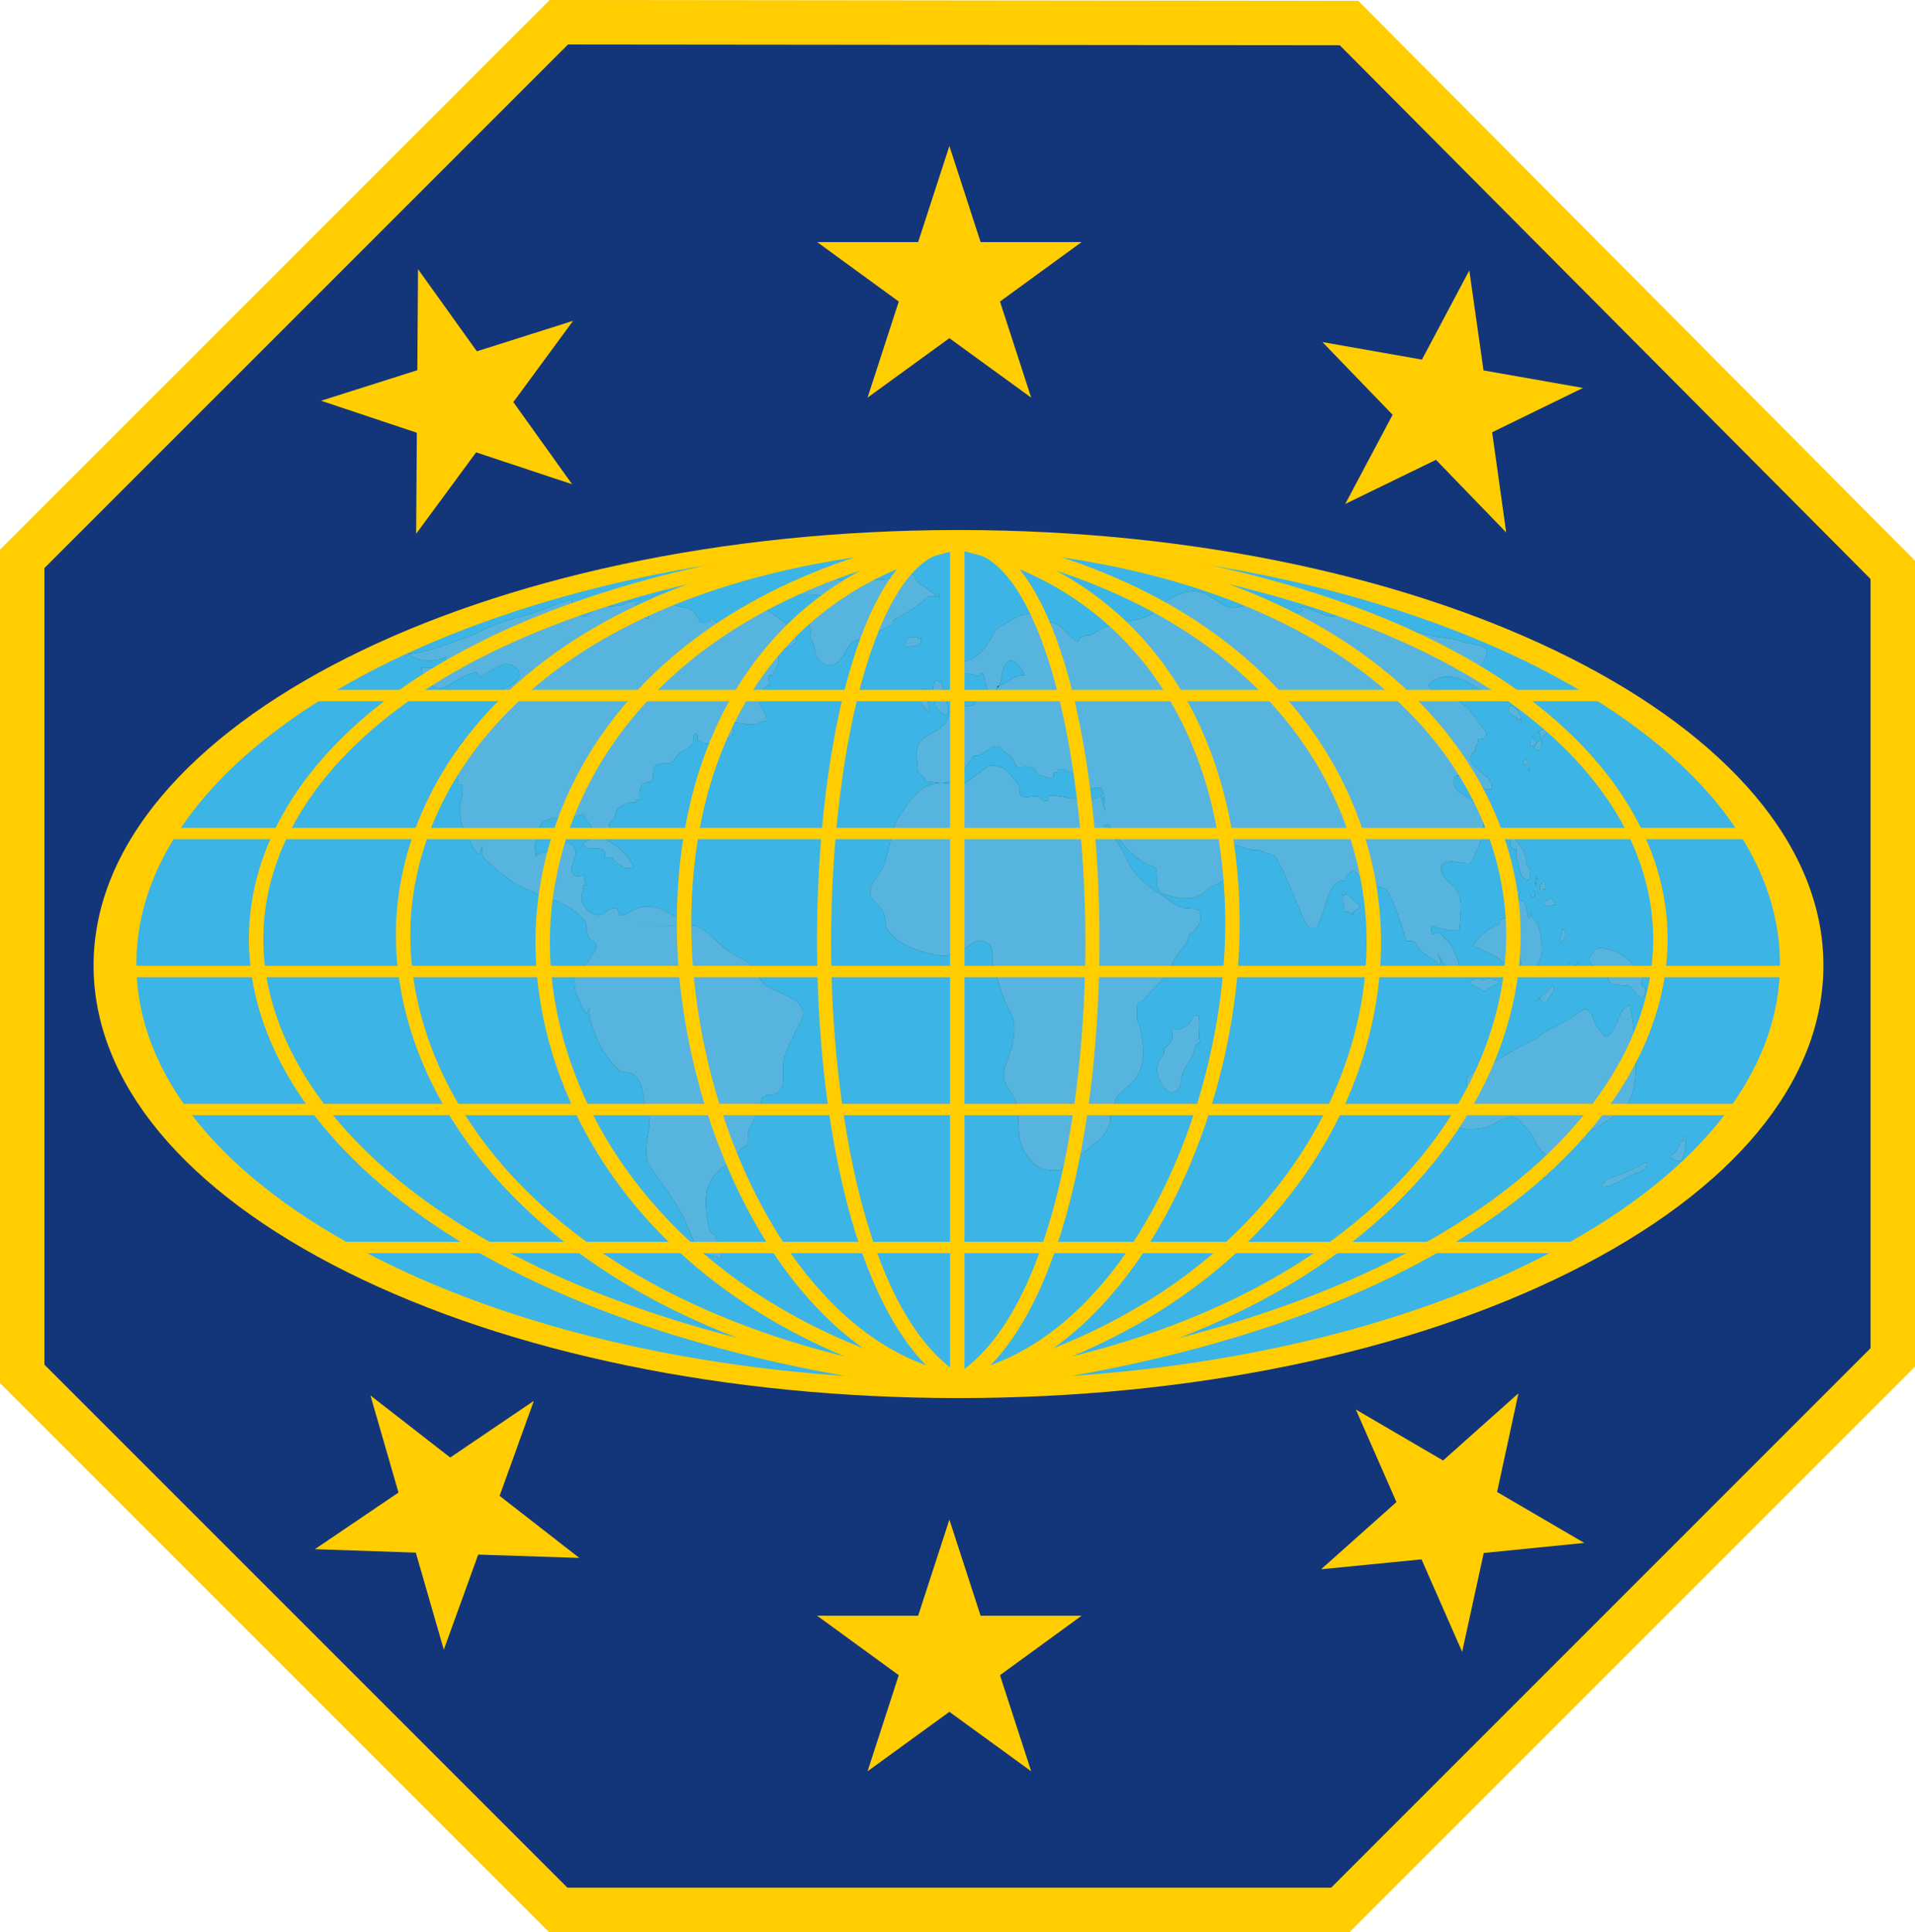 <?xml version="1.0" encoding="UTF-8"?>
<svg id="Capa_2" data-name="Capa 2" xmlns="http://www.w3.org/2000/svg" viewBox="0 0 1990 2007.66">
  <defs>
    <style>
      .cls-1, .cls-2 {
        fill: #ffcd00;
      }

      .cls-1, .cls-3, .cls-4 {
        fill-rule: evenodd;
      }

      .cls-5 {
        fill: #006241;
      }

      .cls-6 {
        fill: #3cb4e5;
      }

      .cls-3 {
        fill: #133579;
      }

      .cls-4 {
        fill: #57b4df;
      }
    </style>
  </defs>
  <g id="Capa_1-2" data-name="Capa 1">
    <g>
      <polygon class="cls-3" points="580.75 23.11 1401.87 23.95 1966.9 592.09 1966.9 1410.51 1392.87 1984.56 580.09 1984.56 23.1 1427.57 23.1 580.71 580.75 23.11 580.75 23.11"/>
      <path class="cls-2" d="M564.42,6.78L0,571.14v866l570.52,570.53h831.92l587.57-587.58v-837.52L1411.48.86l-840.29-.86-6.77,6.78ZM590.31,46.23c18.5.02,783.42.79,801.94.81,13.04,13.12,538.58,541.54,551.54,554.58v799.31c-13.06,13.06-547.44,547.47-560.5,560.52h-793.64c-13.05-13.05-530.41-530.42-543.46-543.46v-827.72c13.05-13.04,531.05-531,544.11-544.05Z"/>
      <path class="cls-1" d="M97.23,1003.15c0,120.79,93.56,233.96,263.48,318.65,169.38,84.43,395.01,130.93,635.31,130.93s466.15-46.49,635.45-130.93c169.82-84.67,263.36-197.83,263.36-318.65,0-249.45-403.2-452.41-898.81-452.41S97.23,753.7,97.23,1003.15Z"/>
      <path class="cls-6" d="M995.69,1438.97c474.63,0,859.15-194.19,859.15-437.47s-384.52-440.24-859.15-440.24S136.56,758.27,136.56,1001.5s384.85,437.47,859.13,437.47h0Z"/>
      <path class="cls-1" d="M137.5,1001.5c0,118.15,89.74,228.78,252.67,311.51,162.17,82.35,378.16,127.69,608.21,127.69s446.2-45.35,608.32-127.69c162.84-82.71,252.54-193.33,252.54-311.51,0-243.7-386.19-441.96-860.87-441.96S137.5,757.8,137.5,1001.5ZM140.96,1001.5c0-241.79,384.63-438.51,857.41-438.51s857.39,196.72,857.39,438.51-384.63,435.75-857.39,435.75-857.41-195.48-857.41-435.75Z"/>
      <g>
        <g>
          <path class="cls-5" d="M722.48,961.81c5.89,2.59,10.78,5.84,15.36,10.06,9.78,8.75,21.21,20.12,34.59,24.97,10.43,3.95,13.69,17.87,21.21,25.05,12.41,11.66,46.36,14.25,39.82,36.35-1.62,5.55-6.18,11.38-8.16,16.55-3.9,8.46-8.47,16.93-10.77,26.34-1.62,7.81.34,15.6-.99,23.75-.95,8.41-7.49,14.9-16.94,12.64-.34,2.92-3.93,1.32-4.58,3.24-3.59,10.73-7.17,21.44-13.38,31.84-2.93,4.56.65,12.04-1.95,16.54-.98,1.66-5.25,2.93-6.53,5.23-7.86,11.98-17.64,15.88-26.78,25.67-14.03,15.88-10.45,37.65-6.18,57.82.65,2.59,5.53,4.51,6.18,6.5,2.95,7.42,6.2,15.23,5.87,23.36-9.14-4.88-22.18-2.26-26.42-12.65-4.25-11.05-8.48-22.1-13.73-32.17-10.43-20.78-25.78-37.37-37.85-57.5.65.94,1.29.33,1.61,1.28-5.54-18.48,6.87-36.36-.33-52.62-5.53-12.97-2.6-28.91-14.66-37.99-3.61-2.91-11.44-.98-14.03-3.56-14.71-12.97-24.19-31.18-29.72-49.7-1.3-4.24-2.61-10.06-1.62-15.28-.98,1.97-1.97,3.9-2.94,6.16-4.56-5.18-5.55-11.65-9.14-17.54-4.24-7.76-4.24-18.15-1.97-24.35,1.97-5.18,12.08-9.4,14.38-15.55,2.28-4.9,9.45-10.06,5.86-16.6-1.61-2.58-6.33-3.81-7.16-6.5-1.13-3.52-4.29-11.79-.63-11.79l111.61.46h0Z"/>
          <path class="cls-5" d="M609.54,961.81c-.65-3.29-1.96-6.2-4.25-8.13-7.82-7.14-16.98-13.34-26.45-17.25-6.84-2.59-14.01-7.11-21.86-7.43,1.65,0-3.9-2.92-6.51-3.91-18.62-6.47-32.66-20.11-46.99-32.8-3.29-3.25-1.97-9.08-1.97-13.98-1.62,3.25-1.95,6.49-3.27,9.74-9.48-7.48-10.11-19.13-16.97-28.92-2.62-3.56-1.63-8.08-2.94-12.32-2.61-10.72,4.59-20.78,1.97-31.49,0-.34-2.64,0-4.26,0,.97-13.36-4.56-27.28-.32-38.98,1.94-5.21,10.76-8.46,15.03-13.02,6.84-6.81,17.27-8.75,21.86-17.54,2.61-6.16.65-13.3,5.21-18.48.99-1.32,4.58.94,5.57-1.97.97-2.59.63-7.15-.99-9.74,8.82-2.58,22.2-10.39,16-19.51-2.28-3.58-9.48-8.09-16-5.18-7.51,3.25-14.69,5.84-21.23,11.66-2.93,2.64-4.24-4.51-7.49-3.9-11.43,2.64-20.24,9.45-30.34,14.96-4.59,2.3-11.44,1.65-15.03-1.6-5.22-5.21-10.47-10.06-10.14-18.52,9.8.65,23.84,1.93,25.48-11.05-12.74,6.2-28.74,4.9-39.82-2.91,21.21-1.32,40.14-10.39,60.03-16.87,9.81-3.25,18.95-9.13,29.07-12.97,20.9-8.14,43.09-12.05,63.63-21.16,5.26-2.27,18.62-5.5,17.01-5.83,2.28.33-.67,4.55.32,5.83,3.25,5.21,7.51,9.77,11.4,11.71,5.55,2.57,9.49-7.82,15.35-8.75,10.77-2.3,22.2,0,31.02-5.22,4.56-2.58,10.76.33,13.38-5.22-.97,5.55-11.44,11.05-4.26,14.63,4.58,2.3,8.18,7.14,13.73,7.48-1.97-5.84-2.6-12-.98-17.21,1.96-5.83,9.48-7.81,14.37-10.06,3.91-1.93,6.52,7.48,9.79,10.72,6.52,6.5,21.21,1.94,25.47,11.99.95,2.64,3.9,4.57,3.9,7.82,2.93,0,6.21.32,9.46-.34,1.32-.34,1.95-1.26,1.62-2.91,4.88-.99,5.88,3.9,9.48,6.2,1.3.61,3.9.61,4.23,0,2.3-4.23,5.88-6.2,8.81-8.8,7.52-5.82,14.37-16.55,24.5-12.36,14.68,6.2,27.08,15.94,39.81,26.33,3.29,2.59,2.96,7.81,2.3,10.4-.65,5.55-8.48,8.46-14.37,10.39-6.2,2.58-2.61,9.74-4.56,14.62-1.65,4.23-2.3,7.14-5.57,11.38-.65.94-3.9-.67-4.22,1.92-.68,3.25,3.23,7.49.98,8.47-3.6,1.59-6.22,2.92-6.22,7.14,0,3.9-2.63,1.94-2.63,1.6-1.3,2.64,2.94,6.87.98,9.45-.33.65-1.94,0-2.93,0,14.69,25.02,5.55,17.87,3.6,19.47-8.82,7.15-22.19.65-33.95,1.31.98,1.32,2.6,2.92,1.62,4.57-.64.33-1.95,0-2.92,0,1.3,0,3.9-.33,4.24.33,2.28,5.17-.67,10.72-6.2,11.66-10.45,1.97-20.55,9.11-29.69,1.97-1.33-1.32.65-8.79-2.95-6.82-3.26,1.28,0,7.15-2.3,10.06-5.53,6.82-14.99,7.76-19.58,17.21-3.89,7.15-16.61.34-20.53,7.15-2.62,4.88.29,14.96-4.24,15.27-11.43,1.27-11.43,8.75-11.12,17.54,0,2.26-5.21.67-4.56,4.51-6.2-1.59-12.75,2.31-16.65,4.57-5.23,3.25-2.3,11.37-9.8,16.55-1.3.65.33,4.56-.96,5.54-4.92,3.91-12.75,7.81-16.02,1.32-3.25-5.88-8.82-10.11-10.43-16.93-14.04,7.15-31.98.99-43.1,9.75-3.59,2.62-3.59,11.71-6.2,17.87-1.62,3.56-.63,11.04,0,16.59,5.57-6.16,14.7-2.26,21.23-8.8,4.56-4.55,13.38-6.49,17.64-1.59,7.16,8.41-4.26,18.81-1.33,27.59,1.65,4.9,7.2,3.59,11.77,2.92,2.61,0,0,6.82,3.26,10.06h-3.26c0,4.88-1.62,8.79-1.95,12.69-.65,8.43,10.11,21.12,20.58,17.87,5.19-1.65,9.77-8.46,15.97-6.16,1.96.61.97,5.84,3.61,6.82,3.56,1.28,6.52-1.32,10.11-3.25,11.43-7.48,26.76-7.19,38.17,0,9.81,5.83,20.25,9.41,29.71,14.29h-112.94Z"/>
          <path class="cls-5" d="M812.59,616.5c4.56.67,10.11-.65,11.74-2.58,6.85-6.86,14.37-11.09,23.18-14.01,2.28-.61,3.58-3.58,6.52-4.18,1.96-.33,4.58-.65,5.87.33,9.81,7.43,21.25,10.06,31.68,6.78,10.76-3.25,20.24,1.31,30.34-1.28,9.16-2.58,18.64-7.48,26.78-4.57,2.62.99,3.9,9.13,7.17,10.4,11.42,3.9,21.86,20.78,20.58,9.11.65,5.84-8.82.67-13.08,4.51-10.76,9.79-21.86,16.6-34.56,22.76-.68.33,0,4.23-1.99,5.21-13.04,7.43-26.1,11.01-39.16,17.21-8.8,4.56-9.77,18.82-19.9,23.7-6.53,2.92-14.06.67-18.27-6.16-3.93-6.49-1.62-14.29-7.53-20.78-1.63-1.97,1.65-6.54.99-10.39-3.58,1.26,0-4.57-3.27-3.25-.63-5.22,2.62-14.96,12.09-20.17,1.94-1.28,7.18-8.75,1.94-10.06-14.34-3.59-29.36.98-44.05-2.26-.98-.34,1.61-.65,2.94-.34h0Z"/>
          <path class="cls-5" d="M953.93,661.98c-3.27,0-6.88-.99-9.16.65-3.59,2.26-4.56,6.16-3.59,10.38,9.14-3.56,7.2.99,15.68-5.21.65-.34.32-2.58,0-4.23-.34-.94-3.61,1.97-2.93-1.59h0Z"/>
          <path class="cls-5" d="M961.73,715.58c-6.21,1.28-11.42,4.84-7.17,10.73,1.31,1.92,7.85,12.97,11.41,13.3,0-4.88-4.24-19.19-4.24-24.03h0Z"/>
          <path class="cls-5" d="M976.11,709.42c0-5.55-3.59-.33-4.87-1.65-2.95,7.81,0,17.54.65,25.35.29,2.58,11.05,12.04,12.05,9.41,3.27-7.81-3.56-26.62-6.2-34.75-.63.67-1.29.99-1.62,1.65h0Z"/>
          <path class="cls-5" d="M1550.29,820.14c1.62-14.29-15.36-16.55-21.23-28.26-2.28-4.17,0-6.81.99-9.74,0-.33,2.26.33,2.59-.33.65-1.65-.34-4.24.65-5.83,1.96-2.58,3.27-4.88,2.62-8.13,7.17,1.32,11.1-4.56,7.17-8.8-5.55-6.77-9.79-14.24-15.66-20.78-7.83-9.07-19.25-13.64-29.69-20.45-2.32-1.6-6.23,0-9.14-.98-3.27-.95-4.6-5.18-2.62-6.83,12.38-11.38,31.34-7.14,44.72,1.97,7.17,4.85,14.33,9.08,21.86,13.97,4.56,3.25,11.42,4.9,16.63,3.25,1.62-.65,0-6.81-1.6-8.46-7.85-8.1-21.88-7.76-29.06-19.81-3.93-6.81,4.22-13.63,6.2-20.17,3.93-12.63-16.99-10.67-26.46-14.24-10.42-4.24-22.85-3.58-34.27-6.87-27.41-8.09-55.14-12.65-80.95-24.96-2.64-1.33-5.21-3.9-8.14-5.88-.32,2.95,3.27,5.88,1.29,7.47-15.99,11.71-29.35-5.49-45.71-5.83.65,1.6,3.61,3.9,2.96,4.24-12.72,6.49-31.02,2.91-43.43-4.57-10.76-6.49-25.45,5.83-36.86-.65-8.82-4.88-16.02-11.71-25.79-14.29-15.66-4.24-28.74,6.81-42.44,12.69-.97.28.34,4.51-.65,5.18-13.72,11.71-30.37,11.37-47.02,15.6-8.8,1.93-16.63,6.83-24.14,11.66h1.63c-4.26,0-12.41-.94-14.37,6.53-11.08-4.22-15.34-18.52-27.07-19.83-8.84-.99-14.69-6.5-21.88-10.4,0,1.32.32,1.93-1.62,1.65-7.2-.33-14.37,2.92-19.92,6.83-6.2,3.89-14.35,6.16-17.3,12.64-6.52,13.97-15.03,26-31,29.9-1.96.65-3.61,3.24-3.27,5.83-.99,0-2.62-.33-2.93.33-.99,1.32.32,3.58,1.31,4.23,6.52,2.58,14.03,1.6,20.55,5.17-1.96-2.26,3.59-.98,1.65-3.24.99,0,2.93-.33,2.93,0,4.56,17.54,6.2,25.01,2.28,20.12.97.99,4.24.99,5.55,0,4.24-2.91,8.82-5.17,9.81-10.67,1.6-6.53,1.94-14.29,5.84-19.84,6.86-9.07,16.33,3.9,19.58,12.04-11.1-.33-18.59,8.13-28.4,11.38-.32.27.34,3.52-.32,3.86-7.17,2.62-15.97,3.24-21.88,8.78-.95.99.34,4.9-.61,5.51-9.16,5.23-26.78,1.66-27.46,10.06-1.94,18.86-23.15,19.2-31,30.91-4.56,7.47-1.96,18.85-1.29,28.91.29,4.84,7.81,5.18,7.81,11.04,8.5-.65,16.99,3.86,25.15-.32,1.31-.68,1.62-3.59,1.96-3.91,10.45-4.88,16.94-12.37,22.52-22.1.63-.98,3.9,0,5.87-.65,8.17-3.58,16.97-13.97,22.22-8.14,4.87,5.22,13.04,8.14,15.66,17.6,1.6,5.5,11.08-.65,18.27,3.85,3.59,1.97,3.9,6.53,7.17,7.21,4.56.93,8.51,3.85,12.75,2.91,2.91-.34.97-3.91,1.96-5.55.29-.65,1.94,0,2.93-.34.97-.65,1.94-1.59,1.62-3.25,1.96,0,4.58-.65,5.87.34,2.93,2.26,5.89,2.26,7.83,3.58,5.21,3.9,6.86,11.7,11.1,15.61,4.92,4.84,18.3-4.23,20.89,1.93,4.58,10.72-.32,25.99,6.54,36.05,12.72,18.21,25.45,37.02,47.67,43.88,2.28.94,2.28,4.56,2.28,6.16.65,9.72-1.62,19.79,9.14,22.75,12.07,3.53,25.76,6.78,37.18,0,2.64-1.97,6.54-6.2,9.16-7.48,7.85-3.56,16.02-7.15,19.9-13.36,5.55-8.41,0-21.1-3.23-31.82,11.73-.67,21.52,7.14,33.28,6.2l4.9,1.59c4.56,2.92,11.1,2.31,13.69,6.5,14.03,23.42,19.92,48.43,33.3,71.8.99,1.64,6.54.65,10.13.65-.97-2.92,1.29-5.54,2.28-7.48,5.89-11.98,6.54-25.33,14.37-36.06,2.28-2.58,6.84-5.83,11.75-5.49-.32-4.24,3.9-6.82,5.89-8.46,4.56-4.57,6.5,3.9,11.75,6.81,3.9,2.58,9.77.65,12.05,3.9,4.56,5.88,12.72,5.21,15.66,10.72,7.51,16.27,13.08,32.49,17.96,50.03.34.98,7.22-1.32,9.48,1.93,4.56,7.81,11.44,13.64,19.27,17.87,1.62.99,4.22,2.96,4.9,5.55,4.24-1.99,1.65-5.55.97-7.48-3.93-11.04-8.17-21.76-8.8-33.47,9.79,2.62,19.56,5.55,30.03,4.87-.65-14.28,4.24-29.57-2.96-42.21-2.96-5.22-10.78-8.46-14.35-14.96-2.26-3.9-3.25-9.72-.99-11.71,7.83-6.16,18.95-.65,27.75-.95,3.61,0,6.54-10.38,8.82-14.62,4.58-8.46,8.82-28.58,3.93-41.29-5.57-13.63-31-14.57-28.4-32.1.97-5.88,12.07-2.96,17.96,1.92,2.93,2.27,7.17,5.51,10.78,6.84,1.94.66,3.88,2.25,6.18,2.25h4.58Z"/>
          <path class="cls-5" d="M990.14,815.3c-10.76-3.25-22.85-2.3-32.96,5.17-8.8,6.54-13.72,15.28-20.24,23.74-13.4,18.15-10.76,41.57-21.23,60.09-4.56,7.76-13.69,16.22-10.76,25.97,1.96,7.47,10.45,10.72,13.4,18.84,2.28,6.5,1.29,14.3,4.9,18.55,12.7,15.6,32.62,21.76,52.86,25,13.72,2.26,25.13-6.47,36.89-13.97,6.2-3.56,15.34.67,17.96,7.49,1.63,4.83-.65,11.66.97,16.87,5.55,16.22,9.14,32.16,17.64,48.05,6.84,12.36,4.56,27.32.99,39.97-2.96,10.39-9.16,19.8-6.88,30.23,1.96,10.06,10.45,15.57,12.72,25.63,3.93,16.92-.65,33.48,7.51,48.43,3.9,7.15,8.17,12.98,15.66,17.2,7.2,4.24,15.36,3.25,23.51,3.58-.95-1.97,2.3-2.63,1.62-4.56,4.26.98,5.89-2.26,8.82-3.89,10.13-6.84,18.3-15.3,28.09-22.72,4.87-3.58,8.8-11.05,11.75-17.6,1.65-4.5-1.31-9.72,1.96-14.28,3.9-5.18,2.59-11.01,6.84-15.24,7.17-7.47,16.99-12.69,21.23-22.75,5.87-12.98,5.23-26.95,2.62-40.58-.66-2.97-.66-7.15-2.62-10.4-3.59-6.2-1.31-15.27-1.31-23.08,4.56,1.31,7.17-2.91,9.14-5.22,9.16-11.66,21.88-19.8,26.44-33.1,3.27-9.74,12.07-16.23,16.33-25.02.99-2.3.65-6.16,2.62-7.14,8.48-5.51,12.7-14.96,10.76-22.11-1.63-6.16-12.09-3.56-18.95-5.5-8.46-2.62-14.35-8.78-21.88-13.3-14.98-9.78-29.35-21.44-35.89-37.37-4.24-10.73-10.76-18.86-17.6-27.6-1.99-2.59-3.29-6.54-7.2-6.82,1.94-.34,4.24-.99,6.2-1.65-3.27-9.72-5.23-19.79-7.83-29.85-16.33,11.65-36.91-1.65-55.5.65-1.33,0,1.96,4.51-.34,5.17-2.93.99-5.55-1.31-8.48-3.56-5.21-3.58-14.03,2.58-19.58-2.59-1.29-1.31.34-5.21-.65-7.47-2.28-4.57-2.96-5.55-6.52-9.75-2.93-3.56-9.14-10.76-13.69-12.02-4.92-1.33-10.47-1.99-13.74.33-9.77,6.49-17.6,13.64-27.75,19.46-1.63.99-4.22-.33-7.83-1.26h0Z"/>
          <path class="cls-5" d="M606.61,875.72c7.83-6.2,18.93-6.2,25.79-1.97,9.79,6.16,20.55,14.29,25.13,25.67,1.29,3.24-5.54,3.24-8.18,2.26-5.52-2.26-9.45-5.5-13.34-10.06-1.33-1.28-4.92-.67-7.53-.67.65-4.17,0-7.42-3.56-8.73-4.59-1.99-10.8.65-15.05-1.33-1.3-.65-5.53-3.24-3.25-5.17h0Z"/>
          <path class="cls-5" d="M1398.33,928.63c-6.84,4.56.32,12.41-1.62,18.89,19.58,0,.99,8.52,10.47-.61,3.25-2.97,9.11-2.63,4.87-6.53-5.21-4.9-10.42-9.45-15.97-14.39-.68-.65-.99,2.3-.99,4.29.99-.67,1.94-1.33,3.25-1.65h0Z"/>
          <path class="cls-5" d="M1245.89,1056.88c-1.29-3.56-4.2-.65-6.18-1.26-2.62,10.45-12.09,15.32-22.18,14.01,2.26,9.45.63,13.4-7.51,19.56-1.31,1.31.32,5.93-.99,7.2-12.09,10.76-5.89,29.71,4.56,37.24,6.88,5.22,13.38-2.97,13.72-9.83.65-13.69,11.75-21.53,14.39-34.93.29-2.26,1.62-6.16,5.84-4.84-3.27-7.52.32-14.39-1.65-28.4v1.26h0Z"/>
          <path class="cls-5" d="M1572.31,734.05c-4.56-3.25-5.53,5.27-3.9,6.53,28.07,18.62,0,7.85,12.41,7.2-.99-5.87-3.93-10.76-8.51-13.73h0Z"/>
          <path class="cls-5" d="M1596.48,761.85c35.58-21.92-21.86,38.5-2.59.28-.99,1.65-.65,3.95-.34,6.2.34,1.31,2.3,1.31,2.62,1.96,2.28,2.59-4.26,6.54.65,8.8,1.29.65,3.9.65,3.9,0,1.62-5.87,1.62-12.69-1.29-18.57-.66-.99-1.96.65-2.96,1.32h0Z"/>
          <path class="cls-5" d="M1587.02,788.93c-1.63,0-2.96,1.65-4.58,1.92-1.62.65,6.2,9.5,7.83,10.49.97.33-3.59-5.93-3.59-6.25.99-1.6.34-4.24.34-6.16h0Z"/>
          <path class="cls-5" d="M1573.96,871.82c-.65-.98-3.59-.65-3.93-.33-1.63,4.23-.99,11.43,5.89,11.09-1.62,8.84,2.93,16.65,4.22,25.16.68,3.25,6.2,8.47,9.48,5.55.65-.65.65,3.25.65-11.75-3.25,1.32-2.26-3.61-4.87-3.29,1.94-10.76-4.58-18.88-11.44-26.42h0Z"/>
          <path class="cls-5" d="M1604.64,915.88c-2.3-2.26-.97,3.62-3.27,1.65-3.9,14.34,3.61,8.13,1.62,6.2.68.34,1.99,0,3.27,0-.34-2.64.65-5.55-1.62-7.85h0Z"/>
          <path class="cls-5" d="M1577.57,925.05c-2.32,1.26-4.26-3.96-5.91-.98-1.29,1.59-1.29,4.87,0,5.54,8.48,5.88,3.93.33,9.16-2.63-2.3,1.96-.68-3.25-3.25-1.93h0Z"/>
          <path class="cls-5" d="M1595.84,920.78c-.68-1.28,0-8.8,1.63-10.45l-1.63,10.45h0Z"/>
          <path class="cls-5" d="M1593.54,925.66c2.3.33-2.95,4.28-2.95,4.61.32,2.25,2.64,1.26,4.58,1.26-1.94-1.6,2.3-5.55-1.62-5.88h0Z"/>
          <path class="cls-5" d="M1611.16,933.5c-3.9,2.31-9.45,3.25-6.18,7.2,1.94,2.59,7.49-1.31,11.1,0,0-1.64-1.65-4.56-2.32-5.54-.29-.98-2.26-1.97-2.59-1.66h0Z"/>
          <path class="cls-5" d="M1574.3,935.81c-8.17,2.58-8.51,10.77-9.48,18.3-2.62-1.32-3.93,2.58-6.2,1.26,0,1.65.34,4.23-.34,4.57-10.45,3.61-17.62,10.76-24.48,18.27-.65.99-3.9,4.58-1.96,5.23,9.79,4.22,19.92,8.17,29.06,15.32,6.86,5.6,11.75-6.16,17.62-3.9,3.27,1.32.68,11.1,3.27,13.4,6.23,5.55,13.72-1.65,17.3-8.51,6.2-12.09,2.28-25.11-.32-37.52-1.31-5.89-9.16-7.2-6.88-14.72.65,2.97-1.31,4.6-3.25,6.59-3.93-7.86-.63-22.24-14.35-18.3h0Z"/>
          <path class="cls-5" d="M1501.47,976.25c-2.26-5.83-7.83-8.46-12.41-5.83-3.25,1.59-5.51,5.22-2.91,8.47,9.48,13.72,10.76,17.96,14.69,23.51,3.25,5.21,8.17,7.81,14.71,8.79-3.63-4.23,2.57-8.79,0-12.73-4.92-8.14-6.25-17.92-14.08-23.8v1.6h0Z"/>
          <path class="cls-5" d="M1544.25,1017.4c-5.55.98-11.41-2.27-15.66,1.96-.65.65-.65,3.58,0,3.9,12.07,4.56,12.07,9.5,18.27,4.24,2.93-2.27,6.86-3.25,9.79-5.56.68-.33.34-2.58.34-2.58-4.26-1.31-8.17-2.95-12.75-1.96h0Z"/>
          <path class="cls-5" d="M1612.47,1023.92c5.23-2.3-26.76,27.08-12.07,11.43-1.96,1.99,5.53,9.17,6.2,6.87,2.28-5.89,10.47-10.76,7.15-18.3,0-.32-.95-.32-1.29,0h0Z"/>
          <path class="cls-5" d="M1623.57,965.15c0,2.95-3.61,12.08-2.62,15.05,0,.33,5.21-5.55,5.55-5.88.99-3.29.65-7.2-2.93-9.17h0Z"/>
          <path class="cls-5" d="M1633.36,1005.64c-2.3,0-1.62-6.53-3.25-5.22-.65.34-.65,3.63,0,3.95,3.88,1.6,7.83-.98,10.76-4.6-1.31,0-5.89,5.88-7.51,5.88h0Z"/>
          <path class="cls-5" d="M1663.39,985.1c-6.2-.67-7.83,4.56-10.78,8.83-2.59,4.18-.32,7.48,3.29,10.12,2.59,1.92,7.49-.34,10.45.94,7.83,4.28,1.65,12.08,7.15,16.03,4.92,3.25,12.09,2.26,18.3,3.25,6.88,1.31,7.83,13.67,15.66,11.09,2.93-.65,2.64-6.53,1.65-10.11,0-.33-2.59.33-2.59,0-.99-4.88,1.26-10.43-.99-13.73-5.89-7.15-12.09-14.01-20.24-19.22-6.52-4.29-13.72-6.22-21.88-7.2h0Z"/>
          <path class="cls-5" d="M1693.42,1044.19c-8.48,3.58-11.1,13.03-14.35,20.54-10.13,22.53-13.06,8.47-16.65,5.55-6.52-5.21-5.57-15-12.41-20.59-4.24-3.24-9.45,2.97-13.04,5.27-11.75,7.81-23.51,12.36-35.26,19.88-2.28,1.33-4.56,4.57-5.55,4.9-19.58,7.52-35.6,20.55-54.85,29.06-6.2,2.64-14.37,5.88-16.99,12.09-1.94,4.88,2.62,11.75.34,16.96-.99,1.93-.34,5.55-2.59,6.22-8.51,2.57-8.17,10.11-10.45,16.31-1.33,3.58-3.27,8.13,1.29,10.11,8.17,3.9,17.62,3.29,26.78,1.97,12.7-1.65,21.52-13.4,34.61-11.09,3.9.65,6.84,6.2,10.42,9.11,11.44,9.45,13.06,32.96,31.02,30.7,4.9-.65,5.87-6.87,9.79-9.16,18.61-10.45,34.92-21.55,53.22-32.97,9.77-6.22,16.63-15.33,18.93-27.74,2.93-13.4,2.26-26.76,1.63-39.16-.63-15.66-1.96-32.31-5.89-47.96h0Z"/>
          <path class="cls-5" d="M1601.37,1213.55c-2.6,1.32-6.52,0-9.14.65-.34.34-.34,1.99-.34,2.97,1.99,0,1.99,1.97,4.26,3.91,6.52,5.87,18.93,2.95,11.1-8.14-.65-.99-3.59-.65-5.89.61h0Z"/>
          <path class="cls-5" d="M1709.44,1207.73c-11.44,8.12-24.5,12.03-37.88,16.97-2.28.61-6.54,3.9-6.54,8.46,13.4,0,22.22-10.43,41.15-16.31,3.27-1.32,4.56-5.21,4.9-9.12h-3.29,1.67Z"/>
          <path class="cls-5" d="M1748.92,1182.24c0,1.32.68,2.64,0,2.96-.65.62-2.59.34-2.59.34-2.64,12.7-12.75,17.59-9.5,13.02-3.9,5.22,8.82,11.1,11.44,5.55,2.95-6.2,3.27-14.34,3.59-21.86.32-.99-1.62-2.3-2.59-1.32-.65.67-.34,1.97-.34,2.97v-1.65h0Z"/>
        </g>
        <g>
          <path class="cls-4" d="M722.48,961.81c5.89,2.59,10.78,5.84,15.36,10.06,9.78,8.75,21.21,20.12,34.59,24.97,10.43,3.95,13.69,17.87,21.21,25.05,12.41,11.66,46.36,14.25,39.82,36.35-1.62,5.55-6.18,11.38-8.16,16.55-3.9,8.46-8.47,16.93-10.77,26.34-1.62,7.81.34,15.6-.99,23.75-.95,8.41-7.49,14.9-16.94,12.64-.34,2.92-3.93,1.32-4.58,3.24-3.59,10.73-7.17,21.44-13.38,31.84-2.93,4.56.65,12.04-1.95,16.54-.98,1.66-5.25,2.93-6.53,5.23-7.86,11.98-17.64,15.88-26.78,25.67-14.03,15.88-10.45,37.65-6.18,57.82.65,2.59,5.53,4.51,6.18,6.5,2.95,7.42,6.2,15.23,5.87,23.36-9.14-4.88-22.18-2.26-26.42-12.65-4.25-11.05-8.48-22.1-13.73-32.17-10.43-20.78-25.78-37.37-37.85-57.5.65.94,1.29.33,1.61,1.28-5.54-18.48,6.87-36.36-.33-52.62-5.53-12.97-2.6-28.91-14.66-37.99-3.61-2.91-11.44-.98-14.03-3.56-14.71-12.97-24.19-31.18-29.72-49.7-1.3-4.24-2.61-10.06-1.62-15.28-.98,1.97-1.97,3.9-2.94,6.16-4.56-5.18-5.55-11.65-9.14-17.54-4.24-7.76-4.24-18.15-1.97-24.35,1.97-5.18,12.08-9.4,14.38-15.55,2.28-4.9,9.45-10.06,5.86-16.6-1.61-2.58-6.33-3.81-7.16-6.5-1.13-3.52-4.29-11.79-.63-11.79l111.61.46h0Z"/>
          <path class="cls-4" d="M609.54,961.81c-.65-3.29-1.96-6.2-4.25-8.13-7.82-7.14-16.98-13.34-26.45-17.25-6.84-2.59-14.01-7.11-21.86-7.43,1.65,0-3.9-2.92-6.51-3.91-18.62-6.47-32.66-20.11-46.99-32.8-3.29-3.25-1.97-9.08-1.97-13.98-1.62,3.25-1.95,6.49-3.27,9.74-9.48-7.48-10.11-19.13-16.97-28.92-2.62-3.56-1.63-8.08-2.94-12.32-2.61-10.72,4.59-20.78,1.97-31.49,0-.34-2.64,0-4.26,0,.97-13.36-4.56-27.28-.32-38.98,1.94-5.21,10.76-8.46,15.03-13.02,6.84-6.81,17.27-8.75,21.86-17.54,2.61-6.16.65-13.3,5.21-18.48.99-1.32,4.58.94,5.57-1.97.97-2.59.63-7.15-.99-9.74,8.82-2.58,22.2-10.39,16-19.51-2.28-3.58-9.48-8.09-16-5.18-7.51,3.25-14.69,5.84-21.23,11.66-2.93,2.64-4.24-4.51-7.49-3.9-11.43,2.64-20.24,9.45-30.34,14.96-4.59,2.3-11.44,1.65-15.03-1.6-5.22-5.21-10.47-10.06-10.14-18.52,9.8.65,23.84,1.93,25.48-11.05-12.74,6.2-28.74,4.9-39.82-2.91,21.21-1.32,40.14-10.39,60.03-16.87,9.81-3.25,18.95-9.13,29.07-12.97,20.9-8.14,43.09-12.05,63.63-21.16,5.26-2.27,18.62-5.5,17.01-5.83,2.28.33-.67,4.55.32,5.83,3.25,5.21,7.51,9.77,11.4,11.71,5.55,2.57,9.49-7.82,15.35-8.75,10.77-2.3,22.2,0,31.02-5.22,4.56-2.58,10.76.33,13.38-5.22-.97,5.55-11.44,11.05-4.26,14.63,4.58,2.3,8.18,7.14,13.73,7.48-1.97-5.84-2.6-12-.98-17.21,1.96-5.83,9.48-7.81,14.37-10.06,3.91-1.93,6.52,7.48,9.79,10.72,6.52,6.5,21.21,1.94,25.47,11.99.95,2.64,3.9,4.57,3.9,7.82,2.93,0,6.21.32,9.46-.34,1.32-.34,1.95-1.26,1.62-2.91,4.88-.99,5.88,3.9,9.48,6.2,1.3.61,3.9.61,4.23,0,2.3-4.23,5.88-6.2,8.81-8.8,7.52-5.82,14.37-16.55,24.5-12.36,14.68,6.2,27.08,15.94,39.81,26.33,3.29,2.59,2.96,7.81,2.3,10.4-.65,5.55-8.48,8.46-14.37,10.39-6.2,2.58-2.61,9.74-4.56,14.62-1.65,4.23-2.3,7.14-5.57,11.38-.65.94-3.9-.67-4.22,1.92-.68,3.25,3.23,7.49.98,8.47-3.6,1.59-6.22,2.92-6.22,7.14,0,3.9-2.63,1.94-2.63,1.6-1.3,2.64,2.94,6.87.98,9.45-.33.65-1.94,0-2.93,0,14.69,25.02,5.55,17.87,3.6,19.47-8.82,7.15-22.19.65-33.95,1.31.98,1.32,2.6,2.92,1.62,4.57-.64.33-1.95,0-2.92,0,1.3,0,3.9-.33,4.24.33,2.28,5.17-.67,10.72-6.2,11.66-10.45,1.97-20.55,9.11-29.69,1.97-1.33-1.32.65-8.79-2.95-6.82-3.26,1.28,0,7.15-2.3,10.06-5.53,6.82-14.99,7.76-19.58,17.21-3.89,7.15-16.61.34-20.53,7.15-2.62,4.88.29,14.96-4.24,15.27-11.43,1.27-11.43,8.75-11.12,17.54,0,2.26-5.21.67-4.56,4.51-6.2-1.59-12.75,2.31-16.65,4.57-5.23,3.25-2.3,11.37-9.8,16.55-1.3.65.33,4.56-.96,5.54-4.92,3.91-12.75,7.81-16.02,1.32-3.25-5.88-8.82-10.11-10.43-16.93-14.04,7.15-31.98.99-43.1,9.75-3.59,2.62-3.59,11.71-6.2,17.87-1.62,3.56-.63,11.04,0,16.59,5.57-6.16,14.7-2.26,21.23-8.8,4.56-4.55,13.38-6.49,17.64-1.59,7.16,8.41-4.26,18.81-1.33,27.59,1.65,4.9,7.2,3.59,11.77,2.92,2.61,0,0,6.82,3.26,10.06h-3.26c0,4.88-1.62,8.79-1.95,12.69-.65,8.43,10.11,21.12,20.58,17.87,5.19-1.65,9.77-8.46,15.97-6.16,1.96.61.97,5.84,3.61,6.82,3.56,1.28,6.52-1.32,10.11-3.25,11.43-7.48,26.76-7.19,38.17,0,9.81,5.83,20.25,9.41,29.71,14.29h-112.94Z"/>
          <path class="cls-4" d="M812.59,616.5c4.56.67,10.11-.65,11.74-2.58,6.85-6.86,14.37-11.09,23.18-14.01,2.28-.61,3.58-3.58,6.52-4.18,1.96-.33,4.58-.65,5.87.33,9.81,7.43,21.25,10.06,31.68,6.78,10.76-3.25,20.24,1.31,30.34-1.28,9.16-2.58,18.64-7.48,26.78-4.57,2.62.99,3.9,9.13,7.17,10.4,11.42,3.9,21.86,20.78,20.58,9.11.65,5.84-8.82.67-13.08,4.51-10.76,9.79-21.86,16.6-34.56,22.76-.68.33,0,4.23-1.99,5.21-13.04,7.43-26.1,11.01-39.16,17.21-8.8,4.56-9.77,18.82-19.9,23.7-6.53,2.92-14.06.67-18.27-6.16-3.93-6.49-1.62-14.29-7.53-20.78-1.63-1.97,1.65-6.54.99-10.39-3.58,1.26,0-4.57-3.27-3.25-.63-5.22,2.62-14.96,12.09-20.17,1.94-1.28,7.18-8.75,1.94-10.06-14.34-3.59-29.36.98-44.05-2.26-.98-.34,1.61-.65,2.94-.34h0Z"/>
          <path class="cls-4" d="M953.93,661.98c-3.27,0-6.88-.99-9.16.65-3.59,2.26-4.56,6.16-3.59,10.38,9.14-3.56,7.2.99,15.68-5.21.65-.34.32-2.58,0-4.23-.34-.94-3.61,1.97-2.93-1.59h0Z"/>
          <path class="cls-4" d="M961.73,715.58c-6.21,1.28-11.42,4.84-7.17,10.73,1.31,1.92,7.85,12.97,11.41,13.3,0-4.88-4.24-19.19-4.24-24.03h0Z"/>
          <path class="cls-4" d="M976.11,709.42c0-5.55-3.59-.33-4.87-1.65-2.95,7.81,0,17.54.65,25.35.29,2.58,11.05,12.04,12.05,9.41,3.27-7.81-3.56-26.62-6.2-34.75-.63.67-1.29.99-1.62,1.65h0Z"/>
          <path class="cls-4" d="M1550.29,820.14c1.62-14.29-15.36-16.55-21.23-28.26-2.28-4.17,0-6.81.99-9.74,0-.33,2.26.33,2.59-.33.65-1.65-.34-4.24.65-5.83,1.96-2.58,3.27-4.88,2.62-8.13,7.17,1.32,11.1-4.56,7.17-8.8-5.55-6.77-9.79-14.24-15.66-20.78-7.83-9.07-19.25-13.64-29.69-20.45-2.32-1.6-6.23,0-9.14-.98-3.27-.95-4.6-5.18-2.62-6.83,12.38-11.38,31.34-7.14,44.72,1.97,7.17,4.85,14.33,9.08,21.86,13.97,4.56,3.25,11.42,4.9,16.63,3.25,1.62-.65,0-6.81-1.6-8.46-7.85-8.1-21.88-7.76-29.06-19.81-3.93-6.81,4.22-13.63,6.2-20.17,3.93-12.63-16.99-10.67-26.46-14.24-10.42-4.24-22.85-3.58-34.27-6.87-27.41-8.09-55.14-12.65-80.95-24.96-2.64-1.33-5.21-3.9-8.14-5.88-.32,2.95,3.27,5.88,1.29,7.47-15.99,11.71-29.35-5.49-45.71-5.83.65,1.6,3.61,3.9,2.96,4.24-12.72,6.49-31.02,2.91-43.43-4.57-10.76-6.49-25.45,5.83-36.86-.65-8.82-4.88-16.02-11.71-25.79-14.29-15.66-4.24-28.74,6.81-42.44,12.69-.97.28.34,4.51-.65,5.18-13.72,11.71-30.37,11.37-47.02,15.6-8.8,1.93-16.63,6.83-24.14,11.66h1.63c-4.26,0-12.41-.94-14.37,6.53-11.08-4.22-15.34-18.52-27.07-19.83-8.84-.99-14.69-6.5-21.88-10.4,0,1.32.32,1.93-1.62,1.65-7.2-.33-14.37,2.92-19.92,6.83-6.2,3.89-14.35,6.16-17.3,12.64-6.52,13.97-15.03,26-31,29.9-1.96.65-3.61,3.24-3.27,5.83-.99,0-2.62-.33-2.93.33-.99,1.32.32,3.58,1.31,4.23,6.52,2.58,14.03,1.6,20.55,5.17-1.96-2.26,3.59-.98,1.65-3.24.99,0,2.93-.33,2.93,0,4.56,17.54,6.2,25.01,2.28,20.12.97.99,4.24.99,5.55,0,4.24-2.91,8.82-5.17,9.81-10.67,1.6-6.53,1.94-14.29,5.84-19.84,6.86-9.07,16.33,3.9,19.58,12.04-11.1-.33-18.59,8.13-28.4,11.38-.32.27.34,3.52-.32,3.86-7.17,2.62-15.97,3.24-21.88,8.78-.95.99.34,4.9-.61,5.51-9.16,5.23-26.78,1.66-27.46,10.06-1.94,18.86-23.15,19.2-31,30.91-4.56,7.47-1.96,18.85-1.29,28.91.29,4.84,7.81,5.18,7.81,11.04,8.5-.65,16.99,3.86,25.15-.32,1.31-.68,1.62-3.59,1.96-3.91,10.45-4.88,16.94-12.37,22.52-22.1.63-.98,3.9,0,5.87-.65,8.17-3.58,16.97-13.97,22.22-8.14,4.87,5.22,13.04,8.14,15.66,17.6,1.6,5.5,11.08-.65,18.27,3.85,3.59,1.97,3.9,6.53,7.17,7.21,4.56.93,8.51,3.85,12.75,2.91,2.91-.34.97-3.91,1.96-5.55.29-.65,1.94,0,2.93-.34.97-.65,1.94-1.59,1.62-3.25,1.96,0,4.58-.65,5.87.34,2.93,2.26,5.89,2.26,7.83,3.58,5.21,3.9,6.86,11.7,11.1,15.61,4.92,4.84,18.3-4.23,20.89,1.93,4.58,10.72-.32,25.99,6.54,36.05,12.72,18.21,25.45,37.02,47.67,43.88,2.28.94,2.28,4.56,2.28,6.16.65,9.72-1.62,19.79,9.14,22.75,12.07,3.53,25.76,6.78,37.18,0,2.64-1.97,6.54-6.2,9.16-7.48,7.85-3.56,16.02-7.15,19.9-13.36,5.55-8.41,0-21.1-3.23-31.82,11.73-.67,21.52,7.14,33.28,6.2l4.9,1.59c4.56,2.92,11.1,2.31,13.69,6.5,14.03,23.42,19.92,48.43,33.3,71.8.99,1.64,6.54.65,10.13.65-.97-2.92,1.29-5.54,2.28-7.48,5.89-11.98,6.54-25.33,14.37-36.06,2.28-2.58,6.84-5.83,11.75-5.49-.32-4.24,3.9-6.82,5.89-8.46,4.56-4.57,6.5,3.9,11.75,6.81,3.9,2.58,9.77.65,12.05,3.9,4.56,5.88,12.72,5.21,15.66,10.72,7.51,16.27,13.08,32.49,17.96,50.03.34.98,7.22-1.32,9.48,1.93,4.56,7.81,11.44,13.64,19.27,17.87,1.62.99,4.22,2.96,4.9,5.55,4.24-1.99,1.65-5.55.97-7.48-3.93-11.04-8.17-21.76-8.8-33.47,9.79,2.62,19.56,5.55,30.03,4.87-.65-14.28,4.24-29.57-2.96-42.21-2.96-5.22-10.78-8.46-14.35-14.96-2.26-3.9-3.25-9.72-.99-11.71,7.83-6.16,18.95-.65,27.75-.95,3.61,0,6.54-10.38,8.82-14.62,4.58-8.46,8.82-28.58,3.93-41.29-5.57-13.63-31-14.57-28.4-32.1.97-5.88,12.07-2.96,17.96,1.92,2.93,2.27,7.17,5.51,10.78,6.84,1.94.66,3.88,2.25,6.18,2.25h4.58Z"/>
          <path class="cls-4" d="M990.14,815.3c-10.76-3.25-22.85-2.3-32.96,5.17-8.8,6.54-13.72,15.28-20.24,23.74-13.4,18.15-10.76,41.57-21.23,60.09-4.56,7.76-13.69,16.22-10.76,25.97,1.96,7.47,10.45,10.72,13.4,18.84,2.28,6.5,1.29,14.3,4.9,18.55,12.7,15.6,32.62,21.76,52.86,25,13.72,2.26,25.13-6.47,36.89-13.97,6.2-3.56,15.34.67,17.96,7.49,1.63,4.83-.65,11.66.97,16.87,5.55,16.22,9.14,32.16,17.64,48.05,6.84,12.36,4.56,27.32.99,39.97-2.96,10.39-9.16,19.8-6.88,30.23,1.96,10.06,10.45,15.57,12.72,25.63,3.93,16.92-.65,33.48,7.51,48.43,3.9,7.15,8.17,12.98,15.66,17.2,7.2,4.24,15.36,3.25,23.51,3.58-.95-1.97,2.3-2.63,1.62-4.56,4.26.98,5.89-2.26,8.82-3.89,10.13-6.84,18.3-15.3,28.09-22.72,4.87-3.58,8.8-11.05,11.75-17.6,1.65-4.5-1.31-9.72,1.96-14.28,3.9-5.18,2.59-11.01,6.84-15.24,7.17-7.47,16.99-12.69,21.23-22.75,5.87-12.98,5.23-26.95,2.62-40.58-.66-2.97-.66-7.15-2.62-10.4-3.59-6.2-1.31-15.27-1.31-23.08,4.56,1.31,7.17-2.91,9.14-5.22,9.16-11.66,21.88-19.8,26.44-33.1,3.27-9.74,12.07-16.23,16.33-25.02.99-2.3.65-6.16,2.62-7.14,8.48-5.51,12.7-14.96,10.76-22.11-1.63-6.16-12.09-3.56-18.95-5.5-8.46-2.62-14.35-8.78-21.88-13.3-14.98-9.78-29.35-21.44-35.89-37.37-4.24-10.73-10.76-18.86-17.6-27.6-1.99-2.59-3.29-6.54-7.2-6.82,1.94-.34,4.24-.99,6.2-1.65-3.27-9.72-5.23-19.79-7.83-29.85-16.33,11.65-36.91-1.65-55.5.65-1.33,0,1.96,4.51-.34,5.17-2.93.99-5.55-1.31-8.48-3.56-5.21-3.58-14.03,2.58-19.58-2.59-1.29-1.31.34-5.21-.65-7.47-2.28-4.57-2.96-5.55-6.52-9.75-2.93-3.56-9.14-10.76-13.69-12.02-4.92-1.33-10.47-1.99-13.74.33-9.77,6.49-17.6,13.64-27.75,19.46-1.63.99-4.22-.33-7.83-1.26h0Z"/>
          <path class="cls-4" d="M606.61,875.72c7.83-6.2,18.93-6.2,25.79-1.97,9.79,6.16,20.55,14.29,25.13,25.67,1.29,3.24-5.54,3.24-8.18,2.26-5.52-2.26-9.45-5.5-13.34-10.06-1.33-1.28-4.92-.67-7.53-.67.65-4.17,0-7.42-3.56-8.73-4.59-1.99-10.8.65-15.05-1.33-1.3-.65-5.53-3.24-3.25-5.17h0Z"/>
          <path class="cls-4" d="M1398.33,928.63c-6.84,4.56.32,12.41-1.62,18.89,19.58,0,.99,8.52,10.47-.61,3.25-2.97,9.11-2.63,4.87-6.53-5.21-4.9-10.42-9.45-15.97-14.39-.68-.65-.99,2.3-.99,4.29.99-.67,1.94-1.33,3.25-1.65h0Z"/>
          <path class="cls-4" d="M1245.89,1056.88c-1.29-3.56-4.2-.65-6.18-1.26-2.62,10.45-12.09,15.32-22.18,14.01,2.26,9.45.63,13.4-7.51,19.56-1.31,1.31.32,5.93-.99,7.2-12.09,10.76-5.89,29.71,4.56,37.24,6.88,5.22,13.38-2.97,13.72-9.83.65-13.69,11.75-21.53,14.39-34.93.29-2.26,1.62-6.16,5.84-4.84-3.27-7.52.32-14.39-1.65-28.4v1.26h0Z"/>
          <path class="cls-4" d="M1572.31,734.05c-4.56-3.25-5.53,5.27-3.9,6.53,28.07,18.62,0,7.85,12.41,7.2-.99-5.87-3.93-10.76-8.51-13.73h0Z"/>
          <path class="cls-4" d="M1596.48,761.85c35.58-21.92-21.86,38.5-2.59.28-.99,1.65-.65,3.95-.34,6.2.34,1.31,2.3,1.31,2.62,1.96,2.28,2.59-4.26,6.54.65,8.8,1.29.65,3.9.65,3.9,0,1.62-5.87,1.62-12.69-1.29-18.57-.66-.99-1.96.65-2.96,1.32h0Z"/>
          <path class="cls-4" d="M1587.02,788.93c-1.63,0-2.96,1.65-4.58,1.92-1.62.65,6.2,9.5,7.83,10.49.97.33-3.59-5.93-3.59-6.25.99-1.6.34-4.24.34-6.16h0Z"/>
          <path class="cls-4" d="M1573.96,871.82c-.65-.98-3.59-.65-3.93-.33-1.63,4.23-.99,11.43,5.89,11.09-1.62,8.84,2.93,16.65,4.22,25.16.68,3.25,6.2,8.47,9.48,5.55.65-.65.65,3.25.65-11.75-3.25,1.32-2.26-3.61-4.87-3.29,1.94-10.76-4.58-18.88-11.44-26.42h0Z"/>
          <path class="cls-4" d="M1604.64,915.88c-2.3-2.26-.97,3.62-3.27,1.65-3.9,14.34,3.61,8.13,1.62,6.2.68.34,1.99,0,3.27,0-.34-2.64.65-5.55-1.62-7.85h0Z"/>
          <path class="cls-4" d="M1577.57,925.05c-2.32,1.26-4.26-3.96-5.91-.98-1.29,1.59-1.29,4.87,0,5.54,8.48,5.88,3.93.33,9.16-2.63-2.3,1.96-.68-3.25-3.25-1.93h0Z"/>
          <path class="cls-4" d="M1595.84,920.78c-.68-1.28,0-8.8,1.63-10.45l-1.63,10.45h0Z"/>
          <path class="cls-4" d="M1593.54,925.66c2.3.33-2.95,4.28-2.95,4.61.32,2.25,2.64,1.26,4.58,1.26-1.94-1.6,2.3-5.55-1.62-5.88h0Z"/>
          <path class="cls-4" d="M1611.16,933.5c-3.9,2.31-9.45,3.25-6.18,7.2,1.94,2.59,7.49-1.31,11.1,0,0-1.64-1.65-4.56-2.32-5.54-.29-.98-2.26-1.97-2.59-1.66h0Z"/>
          <path class="cls-4" d="M1574.3,935.81c-8.17,2.58-8.51,10.77-9.48,18.3-2.62-1.32-3.93,2.58-6.2,1.26,0,1.65.34,4.23-.34,4.57-10.45,3.61-17.62,10.76-24.48,18.27-.65.99-3.9,4.58-1.96,5.23,9.79,4.22,19.92,8.17,29.06,15.32,6.86,5.6,11.75-6.16,17.62-3.9,3.27,1.32.68,11.1,3.27,13.4,6.23,5.55,13.72-1.65,17.3-8.51,6.2-12.09,2.28-25.11-.32-37.52-1.31-5.89-9.16-7.2-6.88-14.72.65,2.97-1.31,4.6-3.25,6.59-3.93-7.86-.63-22.24-14.35-18.3h0Z"/>
          <path class="cls-4" d="M1501.47,976.25c-2.26-5.83-7.83-8.46-12.41-5.83-3.25,1.59-5.51,5.22-2.91,8.47,9.48,13.72,10.76,17.96,14.69,23.51,3.25,5.21,8.17,7.81,14.71,8.79-3.63-4.23,2.57-8.79,0-12.73-4.92-8.14-6.25-17.92-14.08-23.8v1.6h0Z"/>
          <path class="cls-4" d="M1544.25,1017.4c-5.55.98-11.41-2.27-15.66,1.96-.65.65-.65,3.58,0,3.9,12.07,4.56,12.07,9.5,18.27,4.24,2.93-2.27,6.86-3.25,9.79-5.56.68-.33.34-2.58.34-2.58-4.26-1.31-8.17-2.95-12.75-1.96h0Z"/>
          <path class="cls-4" d="M1612.47,1023.92c5.23-2.3-26.76,27.08-12.07,11.43-1.96,1.99,5.53,9.17,6.2,6.87,2.28-5.89,10.47-10.76,7.15-18.3,0-.32-.95-.32-1.29,0h0Z"/>
          <path class="cls-4" d="M1623.57,965.15c0,2.95-3.61,12.08-2.62,15.05,0,.33,5.21-5.55,5.55-5.88.99-3.29.65-7.2-2.93-9.17h0Z"/>
          <path class="cls-4" d="M1633.36,1005.64c-2.3,0-1.62-6.53-3.25-5.22-.65.34-.65,3.63,0,3.95,3.88,1.6,7.83-.98,10.76-4.6-1.31,0-5.89,5.88-7.51,5.88h0Z"/>
          <path class="cls-4" d="M1663.39,985.1c-6.2-.67-7.83,4.56-10.78,8.83-2.59,4.18-.32,7.48,3.29,10.12,2.59,1.92,7.49-.34,10.45.94,7.83,4.28,1.65,12.08,7.15,16.03,4.92,3.25,12.09,2.26,18.3,3.25,6.88,1.31,7.83,13.67,15.66,11.09,2.93-.65,2.64-6.53,1.65-10.11,0-.33-2.59.33-2.59,0-.99-4.88,1.26-10.43-.99-13.73-5.89-7.15-12.09-14.01-20.24-19.22-6.52-4.29-13.72-6.22-21.88-7.2h0Z"/>
          <path class="cls-4" d="M1693.42,1044.19c-8.48,3.58-11.1,13.03-14.35,20.54-10.13,22.53-13.06,8.47-16.65,5.55-6.52-5.21-5.57-15-12.41-20.59-4.24-3.24-9.45,2.97-13.04,5.27-11.75,7.81-23.51,12.36-35.26,19.88-2.28,1.33-4.56,4.57-5.55,4.9-19.58,7.52-35.6,20.55-54.85,29.06-6.2,2.64-14.37,5.88-16.99,12.09-1.94,4.88,2.62,11.75.34,16.96-.99,1.93-.34,5.55-2.59,6.22-8.51,2.57-8.17,10.11-10.45,16.31-1.33,3.58-3.27,8.13,1.29,10.11,8.17,3.9,17.62,3.29,26.78,1.97,12.7-1.65,21.52-13.4,34.61-11.09,3.9.65,6.84,6.2,10.42,9.11,11.44,9.45,13.06,32.96,31.02,30.7,4.9-.65,5.87-6.87,9.79-9.16,18.61-10.45,34.92-21.55,53.22-32.97,9.77-6.22,16.63-15.33,18.93-27.74,2.93-13.4,2.26-26.76,1.63-39.16-.63-15.66-1.96-32.31-5.89-47.96h0Z"/>
          <path class="cls-4" d="M1601.37,1213.55c-2.6,1.32-6.52,0-9.14.65-.34.34-.34,1.99-.34,2.97,1.99,0,1.99,1.97,4.26,3.91,6.52,5.87,18.93,2.95,11.1-8.14-.65-.99-3.59-.65-5.89.61h0Z"/>
          <path class="cls-4" d="M1709.44,1207.73c-11.44,8.12-24.5,12.03-37.88,16.97-2.28.61-6.54,3.9-6.54,8.46,13.4,0,22.22-10.43,41.15-16.31,3.27-1.32,4.56-5.21,4.9-9.12h-3.29,1.67Z"/>
          <path class="cls-4" d="M1748.92,1182.24c0,1.32.68,2.64,0,2.96-.65.62-2.59.34-2.59.34-2.64,12.7-12.75,17.59-9.5,13.02-3.9,5.22,8.82,11.1,11.44,5.55,2.95-6.2,3.27-14.34,3.59-21.86.32-.99-1.62-2.3-2.59-1.32-.65.67-.34,1.97-.34,2.97v-1.65h0Z"/>
        </g>
      </g>
      <path class="cls-1" d="M130.2,1001.5c0,119.98,90.63,232.08,255.18,315.64,162.81,82.67,379.55,128.2,610.31,128.2s447.69-45.53,610.44-128.2c164.49-83.55,255.07-195.64,255.07-315.64,0-246.25-388.27-446.6-865.51-446.6S130.2,755.24,130.2,1001.5ZM390.61,1306.84c-160.49-81.49-248.87-189.93-248.87-305.34,0-239.89,383.08-435.05,853.94-435.05s853.96,195.16,853.96,435.05c0,115.43-88.35,223.87-248.75,305.34-161.16,81.86-376.1,126.94-605.21,126.94s-443.86-45.08-605.07-126.94Z"/>
      <rect class="cls-2" x="990.72" y="561.26" width="11.55" height="876.73"/>
      <rect class="cls-2" x="987.27" y="561.26" width="11.55" height="876.73"/>
      <path class="cls-1" d="M993,557.35c-44.6,0-82.13,46.65-108.54,134.9h0c-65.86,220.24-44.78,652.15,104.47,748.45l8.85,5.71.09-17.99-2.57-1.7c-97.16-65.12-131.63-281.39-131.63-446.82,0-105.3,12.83-208.59,35.2-283.37,16.93-56.67,47-124.21,94.14-124.21h5.78v-14.98h-5.78Z"/>
      <path class="cls-1" d="M988.01,553.77c-414.25,24.82-569.39,233.92-576.37,405.44h0c-7.87,193.8,168.31,428.61,573.75,486.21l6.59.94v-15.18l-4.96-.71c-387.26-55.18-560.61-270.16-560.61-458.75l.23-11.88c6.72-165.23,157.94-366.78,562.03-391.06l5.4-.32.1-15.05-6.16.37Z"/>
      <path class="cls-1" d="M985.01,553.89c-309.9,60.66-424.53,254.82-428.47,416.28h0c-4.46,182.51,126.82,400.2,430.13,475.1l7.21,1.78-.09-15.5-4.36-1.09c-288.75-71.65-418-278.28-418-451.29l.11-8.64c3.8-155.45,115-342.62,415.69-401.74l4.66-.92v-15.32l-6.89,1.35Z"/>
      <path class="cls-1" d="M984.06,553.77c-223.55,13.66-409.9,63.15-538.89,143.12h0c-117.23,72.7-183.43,169.21-186.43,271.75-5.63,193.35,216.32,415.76,724.87,476.79l6.46.77v-15.13l-5.09-.61c-491.39-59.07-711.35-270.87-711.35-454.58l.11-6.8c2.83-97.34,66.51-189.47,179.33-259.44,126.82-78.63,310.68-127.34,531.68-140.88l5.42-.33v-15.04l-6.12.37Z"/>
      <rect class="cls-2" x="176.27" y="1146.96" width="1636.9" height="11.82"/>
      <rect class="cls-2" x="340.84" y="1290.33" width="1307.75" height="11.83"/>
      <rect class="cls-2" x="135.16" y="1003.58" width="1718.89" height="11.83"/>
      <rect class="cls-2" x="179.29" y="860.21" width="1633.63" height="11.82"/>
      <rect class="cls-2" x="311.32" y="716.83" width="1365.92" height="11.82"/>
      <path class="cls-1" d="M988.98,557.54c-181.53,41.65-288.28,194.91-285.57,409.98h0c2.56,200.65,112.53,439.02,285.75,474.24l6.93,1.4v-15.32l-4.61-.95c-165.5-34.24-270.6-265.21-273.06-459.56l-.06-7.8c0-202.82,102.13-347.56,273.2-387.17l4.47-1.04v-15.4l-7.07,1.62Z"/>
      <path class="cls-1" d="M992.74,557.35l.1,14.97h5.74c47.11.01,77.19,67.57,94.13,124.23,22.36,74.73,35.18,178,35.18,283.33,0,165.44-34.47,381.72-131.63,446.84l-2.56,1.72v18l8.91-5.74c149.24-96.27,170.34-528.18,104.51-748.44-26.42-88.26-63.96-134.92-108.57-134.92h-5.82Z"/>
      <path class="cls-1" d="M997.43,559.57l.06,8.86,5.39.34c404.11,24.28,555.33,225.84,562.04,391.07,0,.02.25,11.88.25,11.88,0,188.58-173.34,403.57-560.61,458.75l-4.96.71v15.18l6.59-.94c405.42-57.6,581.62-292.41,573.76-486.2-6.98-171.52-162.12-380.63-576.39-405.45l-6.17-.37.05,6.18Z"/>
      <path class="cls-1" d="M999.68,559.52l-.06,8.38,4.69.88c300.71,59.12,411.91,246.29,415.71,401.75l.11,8.64c0,173.01-129.25,379.64-418.01,451.29l-4.39,1.09v15.49l7.16-1.77c303.31-74.9,434.58-292.59,430.13-475.1-3.94-161.46-118.56-355.61-428.47-416.28l-6.84-1.34-.05,6.97Z"/>
      <path class="cls-1" d="M1001.42,559.54v8.91l5.43.33c220.98,13.54,404.82,62.26,531.65,140.89,112.79,69.94,176.48,162.07,179.33,259.42,0,.01.11,6.8.11,6.8,0,183.71-219.95,395.51-711.35,454.58l-5.09.61v15.13l6.46-.77c508.56-61.03,730.51-283.44,724.86-476.78-2.99-102.55-69.2-199.07-186.44-271.77-128.97-79.97-315.3-129.46-538.85-143.12l-6.13-.37v6.14Z"/>
      <path class="cls-1" d="M995.53,563.17v8.14l4.47,1.04c171.06,39.61,273.18,184.35,273.18,387.18l-.05,7.8c-2.47,194.35-107.57,425.31-273.05,459.55l-4.6.95v15.32l6.93-1.4c173.23-35.22,283.19-273.58,285.73-474.23,2.74-215.07-104-368.34-285.55-409.99l-7.06-1.62v7.25Z"/>
      <polygon class="cls-2" points="849.13 251.54 954.09 251.54 986.57 151.68 1019.02 251.54 1123.97 251.54 1039.16 313.33 1071.58 413.2 986.57 351.41 901.52 413.2 933.94 313.33 849.13 251.54 849.13 251.54"/>
      <polygon class="cls-2" points="849.13 1678.88 954.09 1678.88 986.57 1579.01 1019.02 1678.88 1123.97 1678.88 1039.16 1740.67 1071.58 1840.54 986.57 1778.75 901.52 1840.54 933.94 1740.67 849.13 1678.88 849.13 1678.88"/>
      <polygon class="cls-2" points="1397.91 523.68 1447.15 430.99 1374.19 355.44 1477.6 373.67 1526.85 281 1541.62 384.89 1645.02 403.1 1550.58 449.17 1565.2 553.29 1492.22 477.8 1397.91 523.68 1397.91 523.68"/>
      <polygon class="cls-2" points="1372.8 1630.62 1451.13 1560.77 1408.93 1464.6 1499.59 1517.58 1577.93 1447.75 1555.74 1550.32 1646.39 1603.25 1541.83 1613.7 1519.42 1716.43 1477.18 1620.31 1372.8 1630.62 1372.8 1630.62"/>
      <polygon class="cls-2" points="595.6 333.31 495.54 365.04 434.38 279.65 433.68 384.66 333.63 416.41 433.16 449.67 432.44 554.64 494.78 470.04 594.56 503.2 533.46 417.82 595.6 333.31 595.6 333.31"/>
      <polygon class="cls-2" points="554.75 1455.63 467.84 1514.48 384.94 1449.99 414.1 1550.87 327.2 1609.73 432.08 1613.34 461.19 1714.2 496.94 1615.37 602.03 1618.82 519.19 1554.32 554.75 1455.63 554.75 1455.63"/>
    </g>
  </g>
</svg>